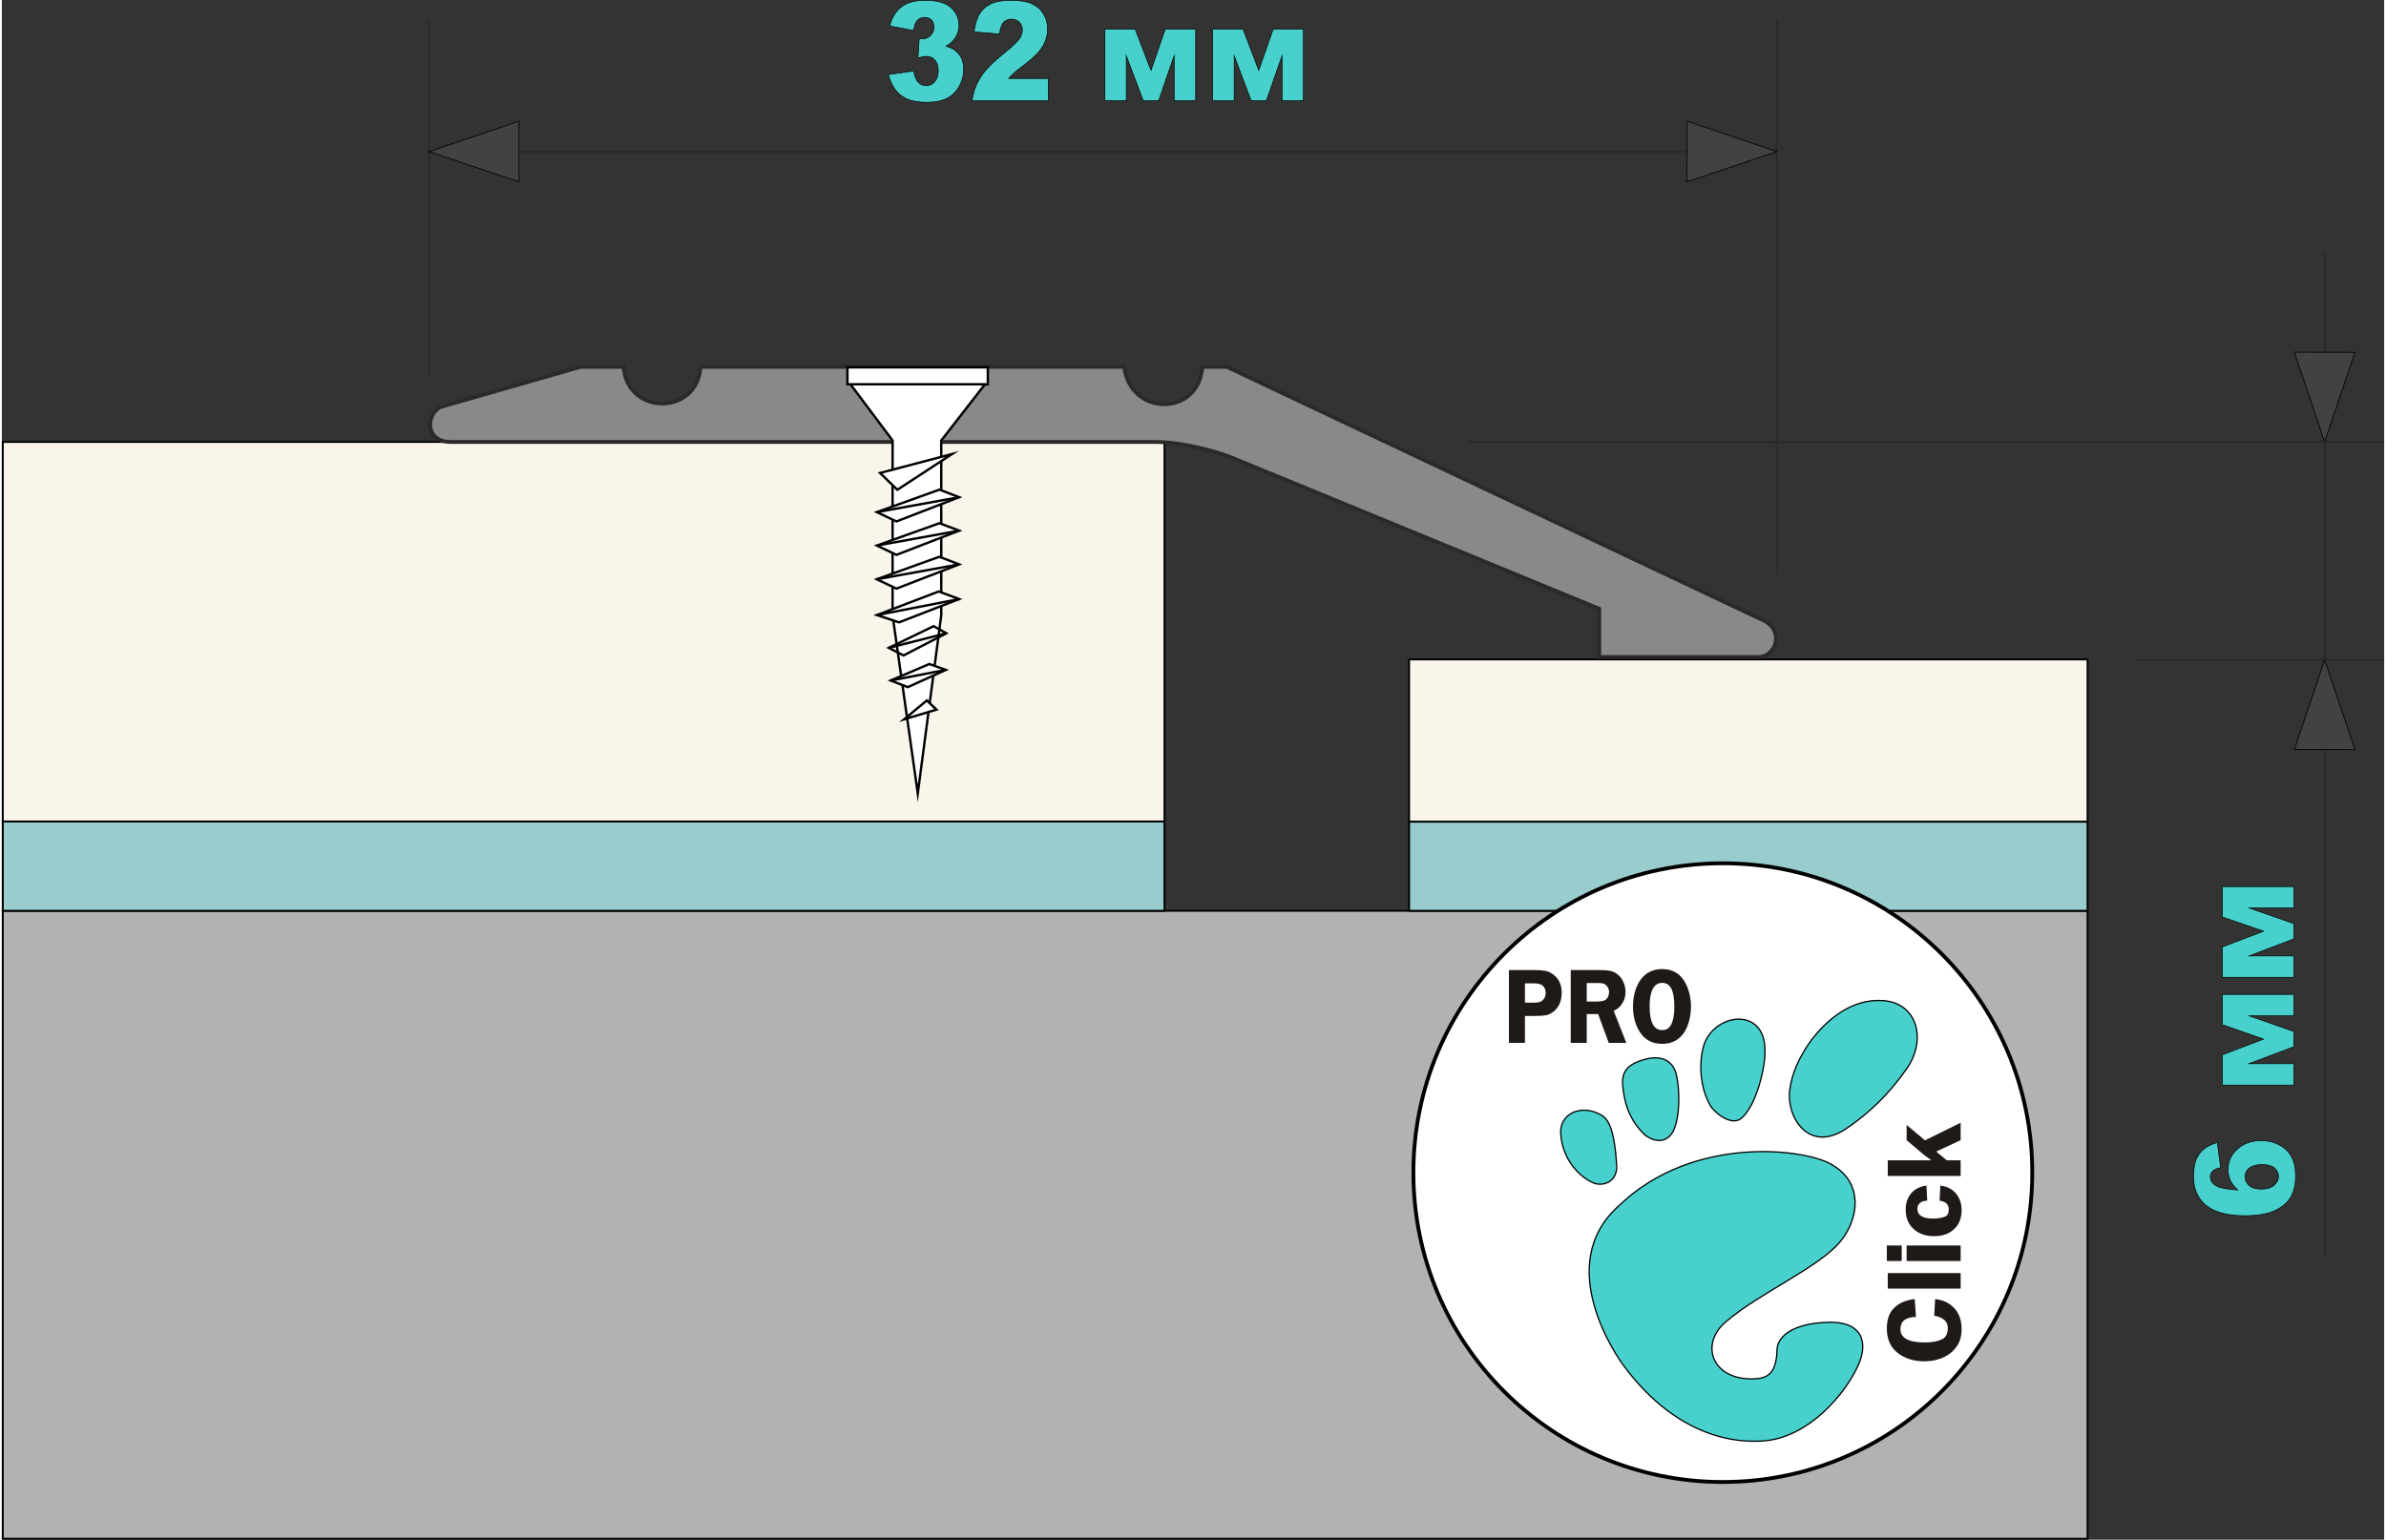 <?xml version="1.0" encoding="UTF-8"?>
<!DOCTYPE svg PUBLIC "-//W3C//DTD SVG 1.1//EN" "http://www.w3.org/Graphics/SVG/1.1/DTD/svg11.dtd">
<!-- Creator: CorelDRAW 2020 (64-Bit) -->
<svg xmlns="http://www.w3.org/2000/svg" xml:space="preserve" width="330px" height="213px" version="1.1" style="shape-rendering:geometricPrecision; text-rendering:geometricPrecision; image-rendering:optimizeQuality; fill-rule:evenodd; clip-rule:evenodd"
viewBox="0 0 150.36 97.2"
 xmlns:xlink="http://www.w3.org/1999/xlink"
 xmlns:xodm="http://www.corel.com/coreldraw/odm/2003">
 <rect x="0" y="0" width="150.36" height="97.2" fill="#333333" stroke="none"/>
 <defs>
  <style type="text/css">
   <![CDATA[
    .str6 {stroke:black;stroke-width:0.04;stroke-miterlimit:22.926}
    .str5 {stroke:#2B2A29;stroke-width:0.14;stroke-miterlimit:22.926}
    .str7 {stroke:black;stroke-width:0.05;stroke-miterlimit:22.926}
    .str8 {stroke:black;stroke-width:0.15;stroke-miterlimit:22.926}
    .str2 {stroke:black;stroke-width:0.24;stroke-miterlimit:22.926}
    .str4 {stroke:#2B2A29;stroke-width:0.24;stroke-miterlimit:22.926}
    .str1 {stroke:black;stroke-width:0.12;stroke-miterlimit:22.926}
    .str0 {stroke:black;stroke-width:0.12;stroke-miterlimit:22.926}
    .str3 {stroke:black;stroke-width:0.08;stroke-miterlimit:22.926}
    .fil8 {fill:none}
    .fil10 {fill:none;fill-rule:nonzero}
    .fil11 {fill:#434242}
    .fil5 {fill:mediumturquoise}
    .fil7 {fill:#898989}
    .fil1 {fill:#99CCCC}
    .fil0 {fill:#B2B2B2}
    .fil3 {fill:#F9F5EB}
    .fil2 {fill:#F9F5EB}
    .fil4 {fill:white}
    .fil12 {fill:white}
    .fil6 {fill:#1F1A17;fill-rule:nonzero}
    .fil9 {fill:mediumturquoise;fill-rule:nonzero}
   ]]>
  </style>
 </defs>
 <g id="Слой_x0020_1">
  <rect class="fil0 str0" x="0.06" y="57.5" width="131.58" height="39.64"/>
  <rect class="fil1 str1" x="88.82" y="51.87" width="42.82" height="5.63"/>
  <rect class="fil1 str1" x="0.06" y="51.86" width="73.32" height="5.64"/>
  <rect class="fil2 str1" x="88.82" y="41.63" width="42.82" height="10.24"/>
  <rect class="fil3 str1" x="0.06" y="27.9" width="73.32" height="23.96"/>
  <g id="_133912376">
   <circle id="_133911728" class="fil4 str2" cx="108.62" cy="74.03" r="19.53"/>
   <path id="_133911008" class="fil5 str3" d="M114.1 65.81c1.01,-1.39 2.63,-2.79 4.65,-2.64 2.13,0.15 2.77,2.46 1.47,4.31 -1.18,1.68 -2.43,2.84 -3.85,3.8 -2.35,1.54 -3.74,-0.78 -3.53,-2.44 0.14,-1.15 0.65,-2.14 1.26,-3.03l0 0z"/>
   <path id="_133910648" class="fil5 str3" d="M107.37 66.17c0.52,-2.2 3.96,-2.74 3.91,0.2 0.03,0.97 -0.54,3.49 -1.53,4.26 -0.65,0.47 -1.71,-0.45 -1.91,-0.82 -0.61,-1.04 -0.75,-2.48 -0.47,-3.64l0 0z"/>
   <path id="_133911440" class="fil5 str3" d="M103.67 71.62c0.67,0.55 1.56,0.59 1.93,-0.47 0.24,-0.65 0.37,-2.16 0.06,-3.41 -0.18,-0.63 -0.79,-1.26 -2.17,-0.8 -0.91,0.3 -1.21,0.73 -1.2,1.42 0.08,1.25 0.43,2.34 1.38,3.26l0 0 0 0z"/>
   <path id="_133910960" class="fil5 str3" d="M98.4 71.7c-0.17,-1.44 1.32,-2.02 2.54,-1.31 0.68,0.35 0.88,1.65 0.98,3.17 0.06,1.09 -0.91,1.37 -1.49,1.11 -1.02,-0.46 -1.91,-1.6 -2.03,-2.97z"/>
   <path id="_133911200" class="fil5 str3" d="M115.59 73.58c-1.52,-1.04 -8.8,-2.04 -13.54,2.55 -4.22,3.76 0,9.68 0.31,10.08 2.46,3.34 5.55,4.9 8.58,4.77 3.38,-0.07 6.03,-3.78 6.44,-5.39 0.31,-1.32 -0.38,-2.24 -2.33,-2.1 -1.77,0.08 -2.93,0.73 -3.01,1.68 -0.02,1.62 -0.67,1.87 -1.53,1.88 -2.56,0.06 -3.38,-2.19 -1.69,-3.61 2.14,-1.85 6.04,-3.49 7.31,-5.18 1.06,-1.38 1.35,-3.53 -0.54,-4.68l0 0 0 0 0 0z"/>
   <path id="_133912424" class="fil6" d="M96.13 65.84l-1.01 0 0 -4.6 1.62 0c0.27,0 0.49,0.02 0.66,0.05 0.17,0.02 0.33,0.1 0.49,0.21 0.38,0.28 0.56,0.66 0.56,1.15 0,0.5 -0.15,0.9 -0.46,1.17 -0.17,0.14 -0.34,0.23 -0.51,0.27 -0.18,0.03 -0.42,0.05 -0.71,0.05l-0.64 0 0 1.7 0 0 0 0 0 0zm24.68 17.3c-0.65,0.01 -0.98,0.27 -0.98,0.78 0,0.55 0.51,0.83 1.54,0.83 0.43,0 0.78,-0.06 1.04,-0.18 0.27,-0.11 0.41,-0.35 0.41,-0.71 0,-0.24 -0.08,-0.42 -0.25,-0.55 -0.16,-0.13 -0.37,-0.21 -0.61,-0.25l0.06 -1.05c0.35,0.04 0.65,0.14 0.9,0.31 0.25,0.17 0.44,0.38 0.58,0.66 0.13,0.27 0.19,0.58 0.19,0.94 0,0.32 -0.06,0.62 -0.18,0.87 -0.13,0.25 -0.3,0.46 -0.53,0.64 -0.22,0.17 -0.47,0.3 -0.75,0.38 -0.28,0.09 -0.58,0.13 -0.9,0.13 -0.68,0 -1.24,-0.18 -1.69,-0.54 -0.45,-0.36 -0.67,-0.87 -0.67,-1.53 0,-0.56 0.15,-1 0.46,-1.3 0.31,-0.31 0.74,-0.49 1.3,-0.56l0.08 1.13 0 0 0 0 0 0zm-1.78 -1.79l0 -0.98 4.6 0 0 0.98 -4.6 0zm4.6 -2.72l0 0.98 -3.41 0 0 -0.98 3.41 0zm-3.72 0l0 0.98 -0.94 0 0 -0.98 0.94 0zm1.61 -2.83c-0.17,0 -0.32,0.04 -0.44,0.13 -0.12,0.09 -0.18,0.22 -0.18,0.38 0,0.41 0.33,0.62 0.98,0.62 0.3,0 0.54,-0.04 0.73,-0.11 0.18,-0.06 0.27,-0.22 0.27,-0.47 0,-0.16 -0.05,-0.29 -0.16,-0.39 -0.11,-0.09 -0.25,-0.14 -0.42,-0.16l0.05 -0.95c0.41,0.04 0.74,0.21 0.98,0.49 0.24,0.29 0.36,0.64 0.36,1.06 0,0.51 -0.16,0.91 -0.48,1.2 -0.32,0.3 -0.74,0.44 -1.25,0.44 -0.54,0 -0.97,-0.15 -1.3,-0.45 -0.34,-0.31 -0.5,-0.72 -0.5,-1.25 0,-0.26 0.05,-0.5 0.16,-0.72 0.11,-0.22 0.26,-0.4 0.46,-0.53 0.2,-0.13 0.43,-0.21 0.69,-0.24l0.05 0.95 0 0 0 0zm2.11 -4.92l0 1.1 -1.54 0.72 0.66 0.55 0.88 0 0 0.99 -4.6 0 0 -0.99 2.75 0 -0.44 -0.32 -1.12 -0.95 0 -0.96 1.16 0.97 2.25 -1.11 0 0 0 0zm-26.94 -7.58c0.15,0 0.27,-0.02 0.36,-0.04 0.09,-0.02 0.17,-0.08 0.25,-0.17 0.09,-0.1 0.14,-0.23 0.14,-0.4 0,-0.21 -0.07,-0.37 -0.21,-0.48 -0.1,-0.08 -0.28,-0.13 -0.55,-0.13l-0.55 0 0 1.22 0.56 0 0 0zm3.34 2.54l-1.01 0 0 -4.6 1.81 0c0.26,0 0.47,0.02 0.63,0.04 0.17,0.03 0.33,0.09 0.47,0.2 0.17,0.12 0.31,0.28 0.4,0.49 0.1,0.2 0.15,0.42 0.15,0.66 0,0.26 -0.07,0.51 -0.21,0.72 -0.13,0.22 -0.31,0.37 -0.54,0.46l0.8 2.03 -1.11 0 -0.67 -1.82 -0.72 0 0 1.82 0 0 0 0 0 0zm0 -2.61l0.54 0c0.29,0 0.5,-0.03 0.62,-0.09 0.16,-0.11 0.25,-0.29 0.25,-0.52 0,-0.1 -0.03,-0.19 -0.07,-0.27 -0.05,-0.09 -0.1,-0.15 -0.17,-0.2 -0.09,-0.06 -0.22,-0.09 -0.42,-0.09l-0.23 0 -0.52 0 0 1.17 0 0 0 0 0 0zm3.37 1.95c-0.3,-0.45 -0.45,-1 -0.45,-1.65 0,-0.42 0.07,-0.81 0.2,-1.16 0.14,-0.36 0.34,-0.65 0.62,-0.87 0.28,-0.21 0.62,-0.32 1.02,-0.32 0.6,0 1.05,0.23 1.36,0.7 0.15,0.22 0.26,0.47 0.34,0.77 0.08,0.3 0.12,0.59 0.12,0.88 0,0.28 -0.03,0.57 -0.1,0.85 -0.07,0.29 -0.17,0.54 -0.3,0.75 -0.33,0.52 -0.8,0.77 -1.42,0.77 -0.61,0 -1.07,-0.24 -1.39,-0.72l0 0 0 0zm0.73 -2.6c-0.08,0.23 -0.13,0.55 -0.13,0.95 0,1 0.26,1.5 0.79,1.5 0.32,0 0.53,-0.17 0.64,-0.52 0.09,-0.25 0.13,-0.57 0.13,-0.97 0,-0.44 -0.05,-0.79 -0.15,-1.04 -0.12,-0.3 -0.33,-0.45 -0.62,-0.45 -0.31,0 -0.53,0.18 -0.66,0.53l0 0 0 0z"/>
  </g>
  <path class="fil7 str4" d="M44.1 23.16c-0.21,3.11 -4.65,3.07 -4.85,0l-2.72 0 -8.86 2.54c-0.95,0.55 -0.91,2.19 0.63,2.2l44.57 0c1.64,0.03 3.74,0.53 5.22,1.18l22.73 9.35 0 3.05 10.02 0c1.13,-0.01 1.66,-1.6 0.43,-2.27l-33.95 -16.05 -1.55 0c-0.24,3.18 -4.57,3.11 -4.93,0l-26.74 0z"/>
  <line class="fil8 str5" x1="146.6" y1="79.34" x2="146.6" y2= "16.01" />
  <line class="fil8 str5" x1="134.69" y1="41.66" x2="150.36" y2= "41.66" />
  <line class="fil8 str5" x1="26.97" y1="23.69" x2="26.97" y2= "1.25" />
  <path id="_32_x0020_мм" class="fil9" d="M57.55 1.93l-1.51 -0.29c0.13,-0.52 0.37,-0.92 0.73,-1.2 0.35,-0.28 0.86,-0.42 1.51,-0.42 0.75,0 1.29,0.15 1.63,0.46 0.33,0.3 0.5,0.68 0.5,1.14 0,0.27 -0.07,0.51 -0.21,0.73 -0.13,0.22 -0.33,0.41 -0.61,0.57 0.22,0.06 0.39,0.13 0.51,0.21 0.19,0.13 0.34,0.3 0.45,0.5 0.1,0.21 0.16,0.46 0.16,0.75 0,0.36 -0.09,0.71 -0.27,1.04 -0.17,0.33 -0.42,0.59 -0.75,0.77 -0.33,0.18 -0.77,0.27 -1.3,0.27 -0.53,0 -0.94,-0.07 -1.24,-0.2 -0.3,-0.13 -0.55,-0.33 -0.75,-0.58 -0.19,-0.26 -0.34,-0.58 -0.45,-0.97l1.6 -0.23c0.07,0.35 0.16,0.59 0.3,0.72 0.13,0.14 0.29,0.21 0.5,0.21 0.21,0 0.39,-0.09 0.53,-0.26 0.15,-0.17 0.22,-0.39 0.22,-0.68 0,-0.29 -0.07,-0.51 -0.21,-0.67 -0.13,-0.16 -0.32,-0.24 -0.56,-0.24 -0.12,0 -0.29,0.04 -0.51,0.1l0.08 -1.23c0.09,0.01 0.16,0.02 0.21,0.02 0.2,0 0.38,-0.07 0.51,-0.22 0.14,-0.14 0.21,-0.31 0.21,-0.51 0,-0.19 -0.05,-0.34 -0.15,-0.45 -0.11,-0.11 -0.25,-0.17 -0.43,-0.17 -0.19,0 -0.34,0.06 -0.46,0.18 -0.12,0.13 -0.2,0.34 -0.24,0.65z"/>
  <path id="1" class="fil9" d="M66.05 6.36l-4.81 0c0.06,-0.52 0.23,-1 0.51,-1.45 0.27,-0.45 0.8,-0.99 1.56,-1.6 0.47,-0.38 0.77,-0.66 0.91,-0.86 0.13,-0.19 0.19,-0.38 0.19,-0.56 0,-0.19 -0.06,-0.35 -0.19,-0.48 -0.13,-0.14 -0.3,-0.2 -0.49,-0.2 -0.21,0 -0.37,0.06 -0.5,0.2 -0.13,0.14 -0.22,0.39 -0.26,0.74l-1.61 -0.14c0.07,-0.49 0.18,-0.87 0.35,-1.14 0.17,-0.27 0.4,-0.48 0.71,-0.63 0.3,-0.15 0.73,-0.22 1.26,-0.22 0.57,0 1,0.07 1.32,0.21 0.31,0.14 0.56,0.35 0.74,0.64 0.18,0.29 0.26,0.61 0.26,0.97 0,0.37 -0.1,0.74 -0.3,1.08 -0.21,0.35 -0.58,0.73 -1.12,1.14 -0.33,0.24 -0.54,0.41 -0.65,0.51 -0.11,0.09 -0.24,0.22 -0.38,0.38l2.5 0 0 1.41z"/>
  <polygon id="2" class="fil9" points="75.35,6.36 73.99,6.36 73.99,3.52 73.01,6.36 72.04,6.36 70.97,3.52 70.97,6.36 69.62,6.36 69.62,1.84 71.53,1.84 72.53,4.44 73.43,1.84 75.35,1.84 "/>
  <polygon id="3" class="fil9" points="82.15,6.36 80.8,6.36 80.8,3.52 79.81,6.36 78.85,6.36 77.78,3.52 77.78,6.36 76.42,6.36 76.42,1.84 78.34,1.84 79.33,4.44 80.24,1.84 82.15,1.84 "/>
  <path id="4" class="fil10 str6" d="M57.55 1.93l-1.51 -0.29c0.13,-0.52 0.37,-0.92 0.73,-1.2 0.35,-0.28 0.86,-0.42 1.51,-0.42 0.75,0 1.29,0.15 1.63,0.46 0.33,0.3 0.5,0.68 0.5,1.14 0,0.27 -0.07,0.51 -0.21,0.73 -0.13,0.22 -0.33,0.41 -0.61,0.57 0.22,0.06 0.39,0.13 0.51,0.21 0.19,0.13 0.34,0.3 0.45,0.5 0.1,0.21 0.16,0.46 0.16,0.75 0,0.36 -0.09,0.71 -0.27,1.04 -0.17,0.33 -0.42,0.59 -0.75,0.77 -0.33,0.18 -0.77,0.27 -1.3,0.27 -0.53,0 -0.94,-0.07 -1.24,-0.2 -0.3,-0.13 -0.55,-0.33 -0.75,-0.58 -0.19,-0.26 -0.34,-0.58 -0.45,-0.97l1.6 -0.23c0.07,0.35 0.16,0.59 0.3,0.72 0.13,0.14 0.29,0.21 0.5,0.21 0.21,0 0.39,-0.09 0.53,-0.26 0.15,-0.17 0.22,-0.39 0.22,-0.68 0,-0.29 -0.07,-0.51 -0.21,-0.67 -0.13,-0.16 -0.32,-0.24 -0.56,-0.24 -0.12,0 -0.29,0.04 -0.51,0.1l0.08 -1.23c0.09,0.01 0.16,0.02 0.21,0.02 0.2,0 0.38,-0.07 0.51,-0.22 0.14,-0.14 0.21,-0.31 0.21,-0.51 0,-0.19 -0.05,-0.34 -0.15,-0.45 -0.11,-0.11 -0.25,-0.17 -0.43,-0.17 -0.19,0 -0.34,0.06 -0.46,0.18 -0.12,0.13 -0.2,0.34 -0.24,0.65z"/>
  <path id="5" class="fil10 str6" d="M66.05 6.36l-4.81 0c0.06,-0.52 0.23,-1 0.51,-1.45 0.27,-0.45 0.8,-0.99 1.56,-1.6 0.47,-0.38 0.77,-0.66 0.91,-0.86 0.13,-0.19 0.19,-0.38 0.19,-0.56 0,-0.19 -0.06,-0.35 -0.19,-0.48 -0.13,-0.14 -0.3,-0.2 -0.49,-0.2 -0.21,0 -0.37,0.06 -0.5,0.2 -0.13,0.14 -0.22,0.39 -0.26,0.74l-1.61 -0.14c0.07,-0.49 0.18,-0.87 0.35,-1.14 0.17,-0.27 0.4,-0.48 0.71,-0.63 0.3,-0.15 0.73,-0.22 1.26,-0.22 0.57,0 1,0.07 1.32,0.21 0.31,0.14 0.56,0.35 0.74,0.64 0.18,0.29 0.26,0.61 0.26,0.97 0,0.37 -0.1,0.74 -0.3,1.08 -0.21,0.35 -0.58,0.73 -1.12,1.14 -0.33,0.24 -0.54,0.41 -0.65,0.51 -0.11,0.09 -0.24,0.22 -0.38,0.38l2.5 0 0 1.41z"/>
  <polygon id="6" class="fil10 str6" points="75.35,6.36 73.99,6.36 73.99,3.52 73.01,6.36 72.04,6.36 70.97,3.52 70.97,6.36 69.62,6.36 69.62,1.84 71.53,1.84 72.53,4.44 73.43,1.84 75.35,1.84 "/>
  <polygon id="7" class="fil10 str6" points="82.15,6.36 80.8,6.36 80.8,3.52 79.81,6.36 78.85,6.36 77.78,3.52 77.78,6.36 76.42,6.36 76.42,1.84 78.34,1.84 79.33,4.44 80.24,1.84 82.15,1.84 "/>
  <line class="fil8 str5" x1="112.03" y1="36.28" x2="112.03" y2= "1.25" />
  <polygon class="fil11 str7" points="26.97,9.57 32.64,7.65 32.64,11.48 "/>
  <line class="fil8 str5" x1="32.64" y1="9.57" x2="106.37" y2= "9.57" />
  <polygon class="fil11 str7" points="112.03,9.57 106.36,11.48 106.37,7.65 "/>
  <polygon class="fil11 str7" points="146.6,41.66 148.52,47.33 144.69,47.32 "/>
  <polygon class="fil11 str7" points="146.6,27.9 144.69,22.23 148.52,22.24 "/>
  <g id="_2769058369360">
   <path class="fil9" d="M139.83 72.13l0.21 1.59c-0.23,0.04 -0.4,0.11 -0.5,0.21 -0.1,0.1 -0.15,0.22 -0.15,0.36 0,0.26 0.14,0.46 0.43,0.6 0.2,0.11 0.64,0.19 1.3,0.24 -0.21,-0.2 -0.36,-0.39 -0.46,-0.59 -0.1,-0.2 -0.15,-0.44 -0.15,-0.7 0,-0.51 0.19,-0.95 0.59,-1.3 0.4,-0.36 0.9,-0.53 1.51,-0.53 0.41,0 0.79,0.09 1.13,0.27 0.34,0.17 0.59,0.42 0.77,0.74 0.17,0.32 0.26,0.72 0.26,1.2 0,0.57 -0.11,1.03 -0.32,1.38 -0.21,0.35 -0.55,0.63 -1.02,0.84 -0.46,0.21 -1.08,0.31 -1.85,0.31 -1.12,0 -1.94,-0.22 -2.47,-0.66 -0.52,-0.43 -0.78,-1.04 -0.78,-1.82 0,-0.45 0.06,-0.82 0.17,-1.08 0.12,-0.27 0.28,-0.49 0.5,-0.66 0.22,-0.18 0.5,-0.31 0.83,-0.4zm2.78 2.94c0.34,0 0.6,-0.08 0.79,-0.23 0.19,-0.16 0.29,-0.35 0.29,-0.58 0,-0.21 -0.09,-0.39 -0.26,-0.53 -0.17,-0.14 -0.43,-0.21 -0.77,-0.21 -0.35,0 -0.62,0.07 -0.81,0.22 -0.18,0.14 -0.27,0.33 -0.27,0.54 0,0.23 0.09,0.41 0.26,0.56 0.18,0.16 0.44,0.23 0.77,0.23z"/>
   <polygon id="1" class="fil9" points="144.66,62.78 144.66,64.13 141.83,64.13 144.66,65.12 144.66,66.08 141.83,67.15 144.66,67.15 144.66,68.5 140.15,68.5 140.15,66.59 142.75,65.6 140.15,64.69 140.15,62.78 "/>
   <polygon id="2" class="fil9" points="144.66,55.97 144.66,57.32 141.83,57.32 144.66,58.31 144.66,59.27 141.83,60.35 144.66,60.35 144.66,61.7 140.15,61.7 140.15,59.78 142.75,58.79 140.15,57.89 140.15,55.97 "/>
   <path id="3" class="fil10 str6" d="M139.83 72.13l0.21 1.59c-0.23,0.04 -0.4,0.11 -0.5,0.21 -0.1,0.1 -0.15,0.22 -0.15,0.36 0,0.26 0.14,0.46 0.43,0.6 0.2,0.11 0.64,0.19 1.3,0.24 -0.21,-0.2 -0.36,-0.39 -0.46,-0.59 -0.1,-0.2 -0.15,-0.44 -0.15,-0.7 0,-0.51 0.19,-0.95 0.59,-1.3 0.4,-0.36 0.9,-0.53 1.51,-0.53 0.41,0 0.79,0.09 1.13,0.27 0.34,0.17 0.59,0.42 0.77,0.74 0.17,0.32 0.26,0.72 0.26,1.2 0,0.57 -0.11,1.03 -0.32,1.38 -0.21,0.35 -0.55,0.63 -1.02,0.84 -0.46,0.21 -1.08,0.31 -1.85,0.31 -1.12,0 -1.94,-0.22 -2.47,-0.66 -0.52,-0.43 -0.78,-1.04 -0.78,-1.82 0,-0.45 0.06,-0.82 0.17,-1.08 0.12,-0.27 0.28,-0.49 0.5,-0.66 0.22,-0.18 0.5,-0.31 0.83,-0.4zm2.78 2.94c0.34,0 0.6,-0.08 0.79,-0.23 0.19,-0.16 0.29,-0.35 0.29,-0.58 0,-0.21 -0.09,-0.39 -0.26,-0.53 -0.17,-0.14 -0.43,-0.21 -0.77,-0.21 -0.35,0 -0.62,0.07 -0.81,0.22 -0.18,0.14 -0.27,0.33 -0.27,0.54 0,0.23 0.09,0.41 0.26,0.56 0.18,0.16 0.44,0.23 0.77,0.23z"/>
   <polygon id="4" class="fil10 str6" points="144.66,62.78 144.66,64.13 141.83,64.13 144.66,65.12 144.66,66.08 141.83,67.15 144.66,67.15 144.66,68.5 140.15,68.5 140.15,66.59 142.75,65.6 140.15,64.69 140.15,62.78 "/>
   <polygon id="5" class="fil10 str6" points="144.66,55.97 144.66,57.32 141.83,57.32 144.66,58.31 144.66,59.27 141.83,60.35 144.66,60.35 144.66,61.7 140.15,61.7 140.15,59.78 142.75,58.79 140.15,57.89 140.15,55.97 "/>
  </g>
  <polygon id="_134387832" class="fil4 str8" points="62.05,24.26 53.56,24.26 56.22,27.81 56.22,38.85 57.81,50.09 59.29,38.85 59.29,27.81 "/>
  <polygon id="_136289640" class="fil4 str8" points="53.37,23.19 62.23,23.19 62.23,24.26 53.37,24.26 "/>
  <polygon id="_136289880" class="fil12 str8" points="55.43,29.86 56.52,30.92 59.98,28.66 "/>
  <polygon id="_136290072" class="fil12 str8" points="55.23,32.33 59.18,30.91 60.42,31.39 56.46,32.92 "/>
  <polygon id="_136290264" class="fil12 str8" points="55.23,34.44 59.18,33.03 60.42,33.5 56.46,35.03 "/>
  <polygon id="_136290456" class="fil12 str8" points="55.22,36.57 59.17,35.15 60.42,35.63 56.46,37.16 "/>
  <polygon id="_136293144" class="fil12 str8" points="55.23,38.83 56.63,39.29 60.42,37.82 59.13,37.34 "/>
  <polygon id="_136293336" class="fil8 str8" points="55.98,40.9 56.91,41.38 59.61,39.98 58.81,39.53 "/>
  <polygon id="_136293528" class="fil12 str8" points="56.1,42.96 57.18,43.38 59.58,42.29 58.54,41.92 "/>
  <polygon id="_136293720" class="fil12 str8" points="56.95,45.41 58.38,44.22 58.99,44.8 "/>
  <line id="_136294272" class="fil8 str8" x1="55.23" y1="32.33" x2="60.42" y2= "31.39" />
  <line id="_106801704" class="fil8 str8" x1="55.23" y1="34.44" x2="60.42" y2= "33.5" />
  <line id="_106802064" class="fil8 str8" x1="60.42" y1="35.63" x2="55.22" y2= "36.57" />
  <line id="_106806768" class="fil8 str8" x1="55.23" y1="38.83" x2="60.42" y2= "37.82" />
  <line id="_106807104" class="fil8 str8" x1="55.98" y1="40.9" x2="59.61" y2= "39.98" />
  <line id="_106807440" class="fil8 str8" x1="56.1" y1="42.96" x2="59.58" y2= "42.29" />
  <line class="fil8 str5" x1="92.54" y1="27.9" x2="150.36" y2= "27.9" />
 </g>
</svg>
